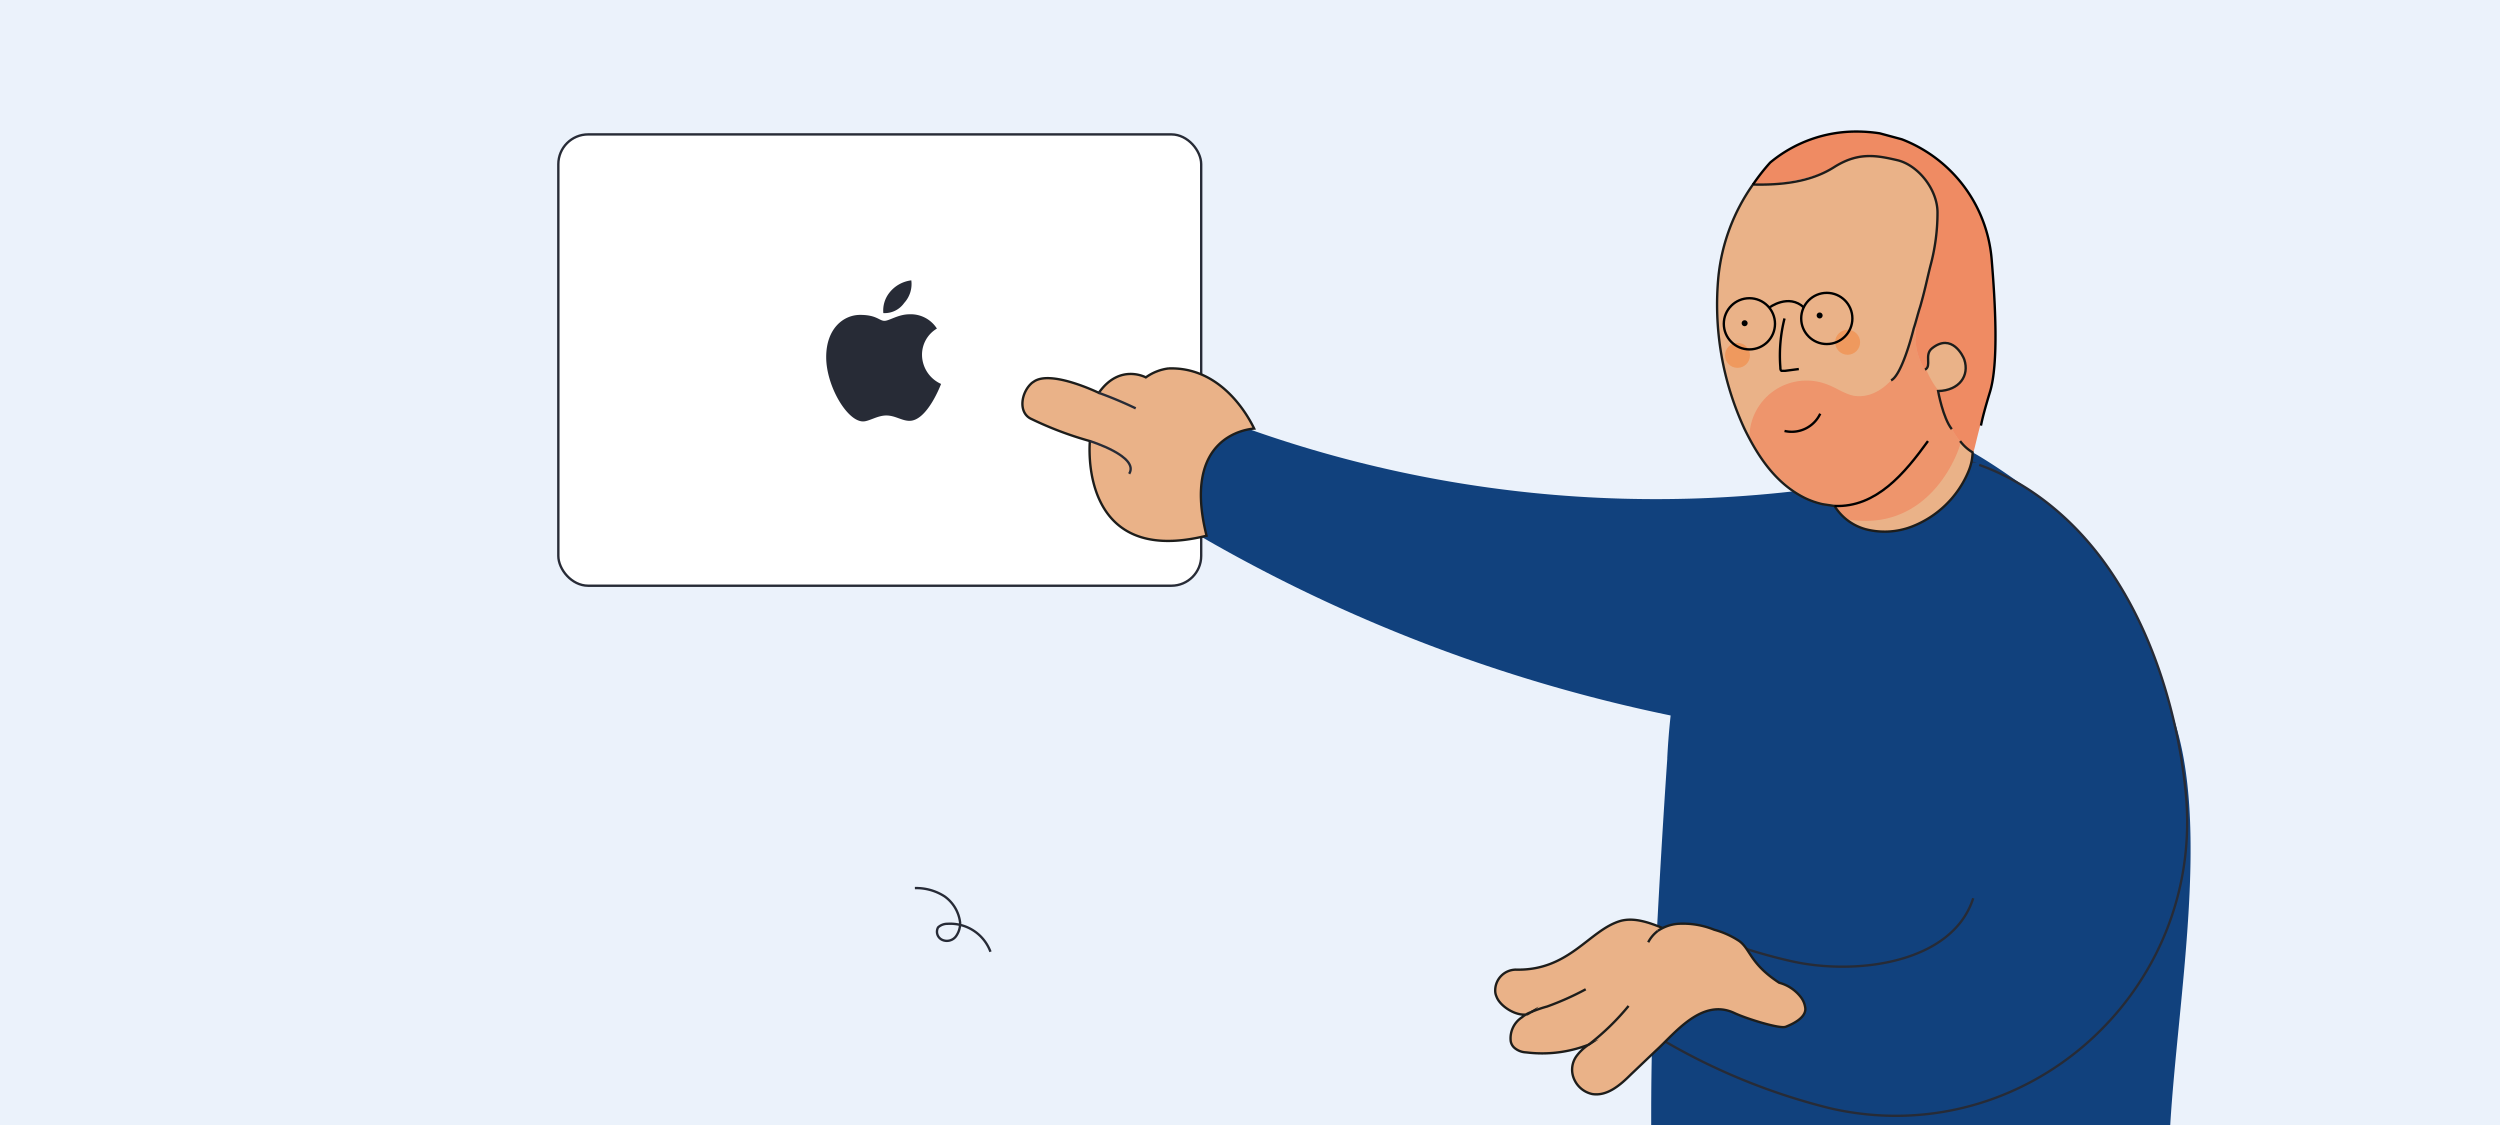 <?xml version="1.0" encoding="utf-8"?>
<svg xmlns="http://www.w3.org/2000/svg" data-name="Capa 1" id="Capa_1" viewBox="0 0 420 189">
  <rect x="0" y="0" width="420" height="189" fill="#808080" stroke="none"/>
  <defs>
    <style>.cls-1{fill:#ebf2fb;}.cls-2{fill:#fff;}.cls-2,.cls-4,.cls-5{stroke:#272b36;}.cls-11,.cls-2,.cls-4,.cls-5,.cls-6,.cls-8{stroke-miterlimit:10;stroke-width:0.4px;}.cls-3,.cls-4{fill:#11417d;}.cls-11,.cls-5,.cls-8{fill:none;}.cls-6,.cls-7{fill:#eab288;}.cls-11,.cls-6{stroke:#1d1d1b;}.cls-8{stroke:#000;}.cls-9{opacity:0.76;}.cls-10{fill:#ef8b63;}.cls-12{fill:#ef995e;}.cls-13{fill:#272b36;}</style>
  </defs>
  <rect class="cls-1" height="189" transform="translate(420 189) rotate(-180)" width="420"/>
  <rect class="cls-2" height="75.82" rx="5" transform="translate(295.6 121.1) rotate(-180)" width="108" x="93.8" y="22.7"/>
  <path class="cls-3" d="M301.2,123.6A264.1,264.1,0,0,1,192.3,84.4L199,67.9A204.5,204.5,0,0,0,317.7,80Z"/>
  <path class="cls-3" d="M277.4,189h87.2c1.3-21.4,6.7-50.5.5-68.5a.4.4,0,0,1-.1-.3c-.1,0-.1,0-.1-.1-2.9-8.3-6-16.5-10.5-24-6.1-10.3-22.5-19.9-23-20.1s-.2,1.7-1.2,1.5l-.8-.2a4.9,4.9,0,0,1-.4,1.2h0a11.1,11.1,0,0,1-10.3,10h-1.8l-1.1-.2h-1.3l-.4-.2-1.3-.6-.3-.2h-.1l-.7-.4L311,86l-.4-.4-.4-.3H310l-1.2.4a18.3,18.3,0,0,1-4.7.4,17.3,17.3,0,0,1-3.2-.3h0a16.7,16.7,0,0,1-5.7-2.3.1.1,0,0,0-.1-.1c0,.1-.1.1-.1.2a50.2,50.2,0,0,0-11.2,19.2,126.1,126.1,0,0,0-3.7,24.5v.2c-.8,11.7-1.3,20.7-1.7,28.1a4.1,4.1,0,0,0-.1,1.1h0c-.4,8.7-.7,15-.8,20.5S277.4,185.1,277.4,189Z"/>
  <path class="cls-4" d="M332.5,78.1c8.7,3.1,16.1,9.4,21.4,16.9s8.9,16.3,11.1,25.3a92.6,92.6,0,0,1,2.2,12.8c3.3,33.5-27,60.6-59.7,53.1a105.4,105.4,0,0,1-28.9-11.9"/>
  <path class="cls-5" d="M331.5,150.9c-3.5,11-19.9,13.1-30.9,10.5a88.5,88.5,0,0,1-13.1-4.1"/>
  <path class="cls-6" d="M279.3,155.9c-2.2-.9-4.7-1.8-7-1.2-5.3,1.5-8.6,8.4-17.6,8.2a3.5,3.5,0,0,0-3.5,3.7,2.4,2.4,0,0,0,.2.8c.6,1.7,3.4,3.4,5.2,3l.7-.4a5.1,5.1,0,0,0-1.6.9,4.2,4.2,0,0,0-1.9,4,1.9,1.9,0,0,0,.7,1.2,3.2,3.2,0,0,0,1.9.7,21.5,21.5,0,0,0,10.5-1.3,8,8,0,0,0-2.1,2,3.9,3.9,0,0,0-.3,3.9,4.3,4.3,0,0,0,3,2.4c2.5.4,4.7-1.5,6.5-3.3l4.2-4c3.2-2.9,7.7-8.9,13.2-6.3,1.9.9,7.6,2.7,8.6,2.3s3.3-1.4,3.3-3a3.7,3.7,0,0,0-.7-1.9,6.8,6.8,0,0,0-3.7-2.5c-4.9-3.2-4.8-5.6-6.7-7a14.6,14.6,0,0,0-4.2-1.9,14,14,0,0,0-6.1-1,7,7,0,0,0-3.4,1.2"/>
  <path class="cls-6" d="M276.9,158.3a5.8,5.8,0,0,1,1.6-1.9"/>
  <path class="cls-6" d="M266.4,166.2a47.6,47.6,0,0,1-6.5,2.9,19.9,19.9,0,0,0-2.6.9"/>
  <path class="cls-6" d="M273.6,169a41.2,41.2,0,0,1-6.7,6.5"/>
  <path class="cls-5" d="M329,78.5l1.2-1h.1l-.9-.2h0A4.9,4.9,0,0,1,329,78.5Z"/>
  <path class="cls-6" d="M173.3,70.4a58.8,58.8,0,0,0,9.8,3.7S181,95.4,202.7,90c-4.2-16.7,6.8-17.9,8-18-1.6-3.3-6.2-10.4-14.4-10.1a8.3,8.3,0,0,0-3.8,1.5s-4.4-2.4-7.9,2.6c0,0-8-3.9-10.9-1.9l-.3.2C171.5,65.9,171,69.4,173.3,70.4Z"/>
  <path class="cls-5" d="M184.6,66a67.1,67.1,0,0,1,6.2,2.6"/>
  <path class="cls-5" d="M183.1,74.1s8.4,2.6,6.6,5.5"/>
  <path class="cls-5" d="M166.4,159.9a7.2,7.2,0,0,0-7.2-4.7,2.3,2.3,0,0,0-1.6.6,1.5,1.5,0,0,0,.7,2.1,1.9,1.9,0,0,0,2.3-.6,3.7,3.7,0,0,0,.7-2.3,6.3,6.3,0,0,0-2.6-4.4,8.8,8.8,0,0,0-5-1.4"/>
  <path class="cls-7" d="M331.4,76a8.8,8.8,0,0,1-.7,3.2,16.9,16.9,0,0,1-9.6,9.3,12.7,12.7,0,0,1-7.7.4,8.9,8.9,0,0,1-5.2-3.9l-2-.3a14.2,14.2,0,0,1-2.9-1c-4.9-2.4-7.9-6.9-10.2-11.6a49.6,49.6,0,0,1-4.4-25.7A32.5,32.5,0,0,1,294.5,31c4.4.1,9.5-.3,13.6-2.9s7.1-2,10.6-1.2,6.8,4.9,6.8,8.8a34.2,34.2,0,0,1-1.2,9c-.7,3-1.8,5.8-2.3,8.7s-.3,6.2,1.4,8.7c1.2-.6-.2-2.5,1.2-3.6,3.3-2.6,5.2,1.3,5.4,1.9.9,2.7-.8,5.2-4.4,5.3C326.3,69.2,328.3,74.2,331.4,76Z"/>
  <path class="cls-8" d="M299.8,53.5a25.3,25.3,0,0,0-.7,8.2c0,.2,0,.5.2.6h.6l2.3-.3"/>
  <g class="cls-9">
    <path class="cls-10" d="M329.5,74c-.6,2.7-5.6,15.3-18.9,13.3a7.9,7.9,0,0,1-2.3-2.5l-2-.3a14.2,14.2,0,0,1-2.9-1c-4.4-2.2-7.3-6-9.5-10.2A9.6,9.6,0,0,1,307,64.6c1.6.6,2.9,1.6,4.5,1.9,3.3.5,6.3-2,7.8-4.9s1.9-5.6,2.8-8.4h0a11.7,11.7,0,0,0,1.4,8.6h0a14.1,14.1,0,0,0,1.7,3.2l.6.8A20.1,20.1,0,0,0,329.5,74Z"/>
  </g>
  <path class="cls-10" d="M334.3,65.9c-2.4,7.7-2.6,10.3-2.9,10.1-3.1-1.8-5.1-6.8-5.8-10.3,3.6-.1,5.3-2.6,4.4-5.3-.2-.6-2.1-4.5-5.4-1.9-1.4,1.1,0,3-1.2,3.6-1.7-2.5-1.9-5.7-1.4-8.7s1.6-5.7,2.3-8.7a34.2,34.2,0,0,0,1.2-9c0-3.9-3.1-8-6.8-8.8s-7.6-.7-10.6,1.2-9.2,3-13.6,2.9a33.7,33.7,0,0,1,2.9-3.7,22.6,22.6,0,0,1,14.5-5.2,25.6,25.6,0,0,1,3.9.3l3.7,1a23.7,23.7,0,0,1,15.1,20.2C335.2,50.8,335.8,61.1,334.3,65.9Z"/>
  <path class="cls-11" d="M323.4,62.1c1.2-.6-.2-2.5,1.2-3.6,3.3-2.6,5.2,1.3,5.4,1.9.9,2.7-.8,5.2-4.4,5.3,0,0,.8,4.5,2.3,6.4"/>
  <path class="cls-11" d="M329.3,74.1a7.4,7.4,0,0,0,2.1,1.9,8.8,8.8,0,0,1-.7,3.2,16.9,16.9,0,0,1-9.6,9.3,12.7,12.7,0,0,1-7.7.4,8.9,8.9,0,0,1-5.2-3.9l-2-.3a14.2,14.2,0,0,1-2.9-1c-4.9-2.4-7.9-6.9-10.2-11.6a49.6,49.6,0,0,1-4.4-25.7A32.5,32.5,0,0,1,294.5,31c4.4.1,9.5-.3,13.6-2.9s7.1-2,10.6-1.2,6.8,4.9,6.8,8.8a34.2,34.2,0,0,1-1.2,9c-.6,2.4-.9,4-1.7,6.8-.4,1.2-.7,2.5-1.1,3.7-.7,2.8-2.3,8-3.8,8.7"/>
  <path class="cls-8" d="M299.8,72.4a5.3,5.3,0,0,0,6-2.9"/>
  <path class="cls-8" d="M297.2,51.7s3.3-2.5,5.9,0"/>
  <path d="M293.1,54.8a.5.5,0,0,0,0-1,.5.5,0,1,0,0,1Z"/>
  <path d="M305.7,53.5a.5.5,0,0,0,0-1,.5.5,0,1,0,0,1Z"/>
  <path class="cls-8" d="M294.5,31a33.7,33.7,0,0,1,2.9-3.7,22.6,22.6,0,0,1,14.5-5.2,25.6,25.6,0,0,1,3.9.3l3.7,1a23.7,23.7,0,0,1,15.1,20.2c.6,7.2,1.2,17.5-.3,22.3-.7,2.3-1.2,4.1-1.5,5.6"/>
  <path class="cls-8" d="M308.2,85c7,.3,11.8-5.5,15.7-10.9"/>
  <circle class="cls-12" cx="310.4" cy="57.5" r="2.1"/>
  <circle class="cls-12" cx="291.9" cy="59.7" r="2.1"/>
  <circle class="cls-8" cx="293.9" cy="54.4" r="4.3"/>
  <circle class="cls-8" cx="306.9" cy="53.5" r="4.3"/>
  <path class="cls-13" d="M149.4,49.2a5.5,5.5,0,0,1,3.7-2.1,4.7,4.7,0,0,1-1.2,3.8,4,4,0,0,1-3.5,1.7A4.8,4.8,0,0,1,149.4,49.2Zm-.8,4.7c.8,0,2.3-1.1,4.2-1.1a5.2,5.2,0,0,1,4.6,2.4,5.1,5.1,0,0,0-2.5,4.5,5.4,5.4,0,0,0,3.2,4.8s-2.3,6.2-5.3,6.2c-1.3,0-2.4-.9-3.9-.9s-2.9,1-3.9,1c-2.7,0-6.2-6-6.2-10.8s2.9-7.1,5.7-7.1,3.2,1,4.1,1Z"/>
</svg>